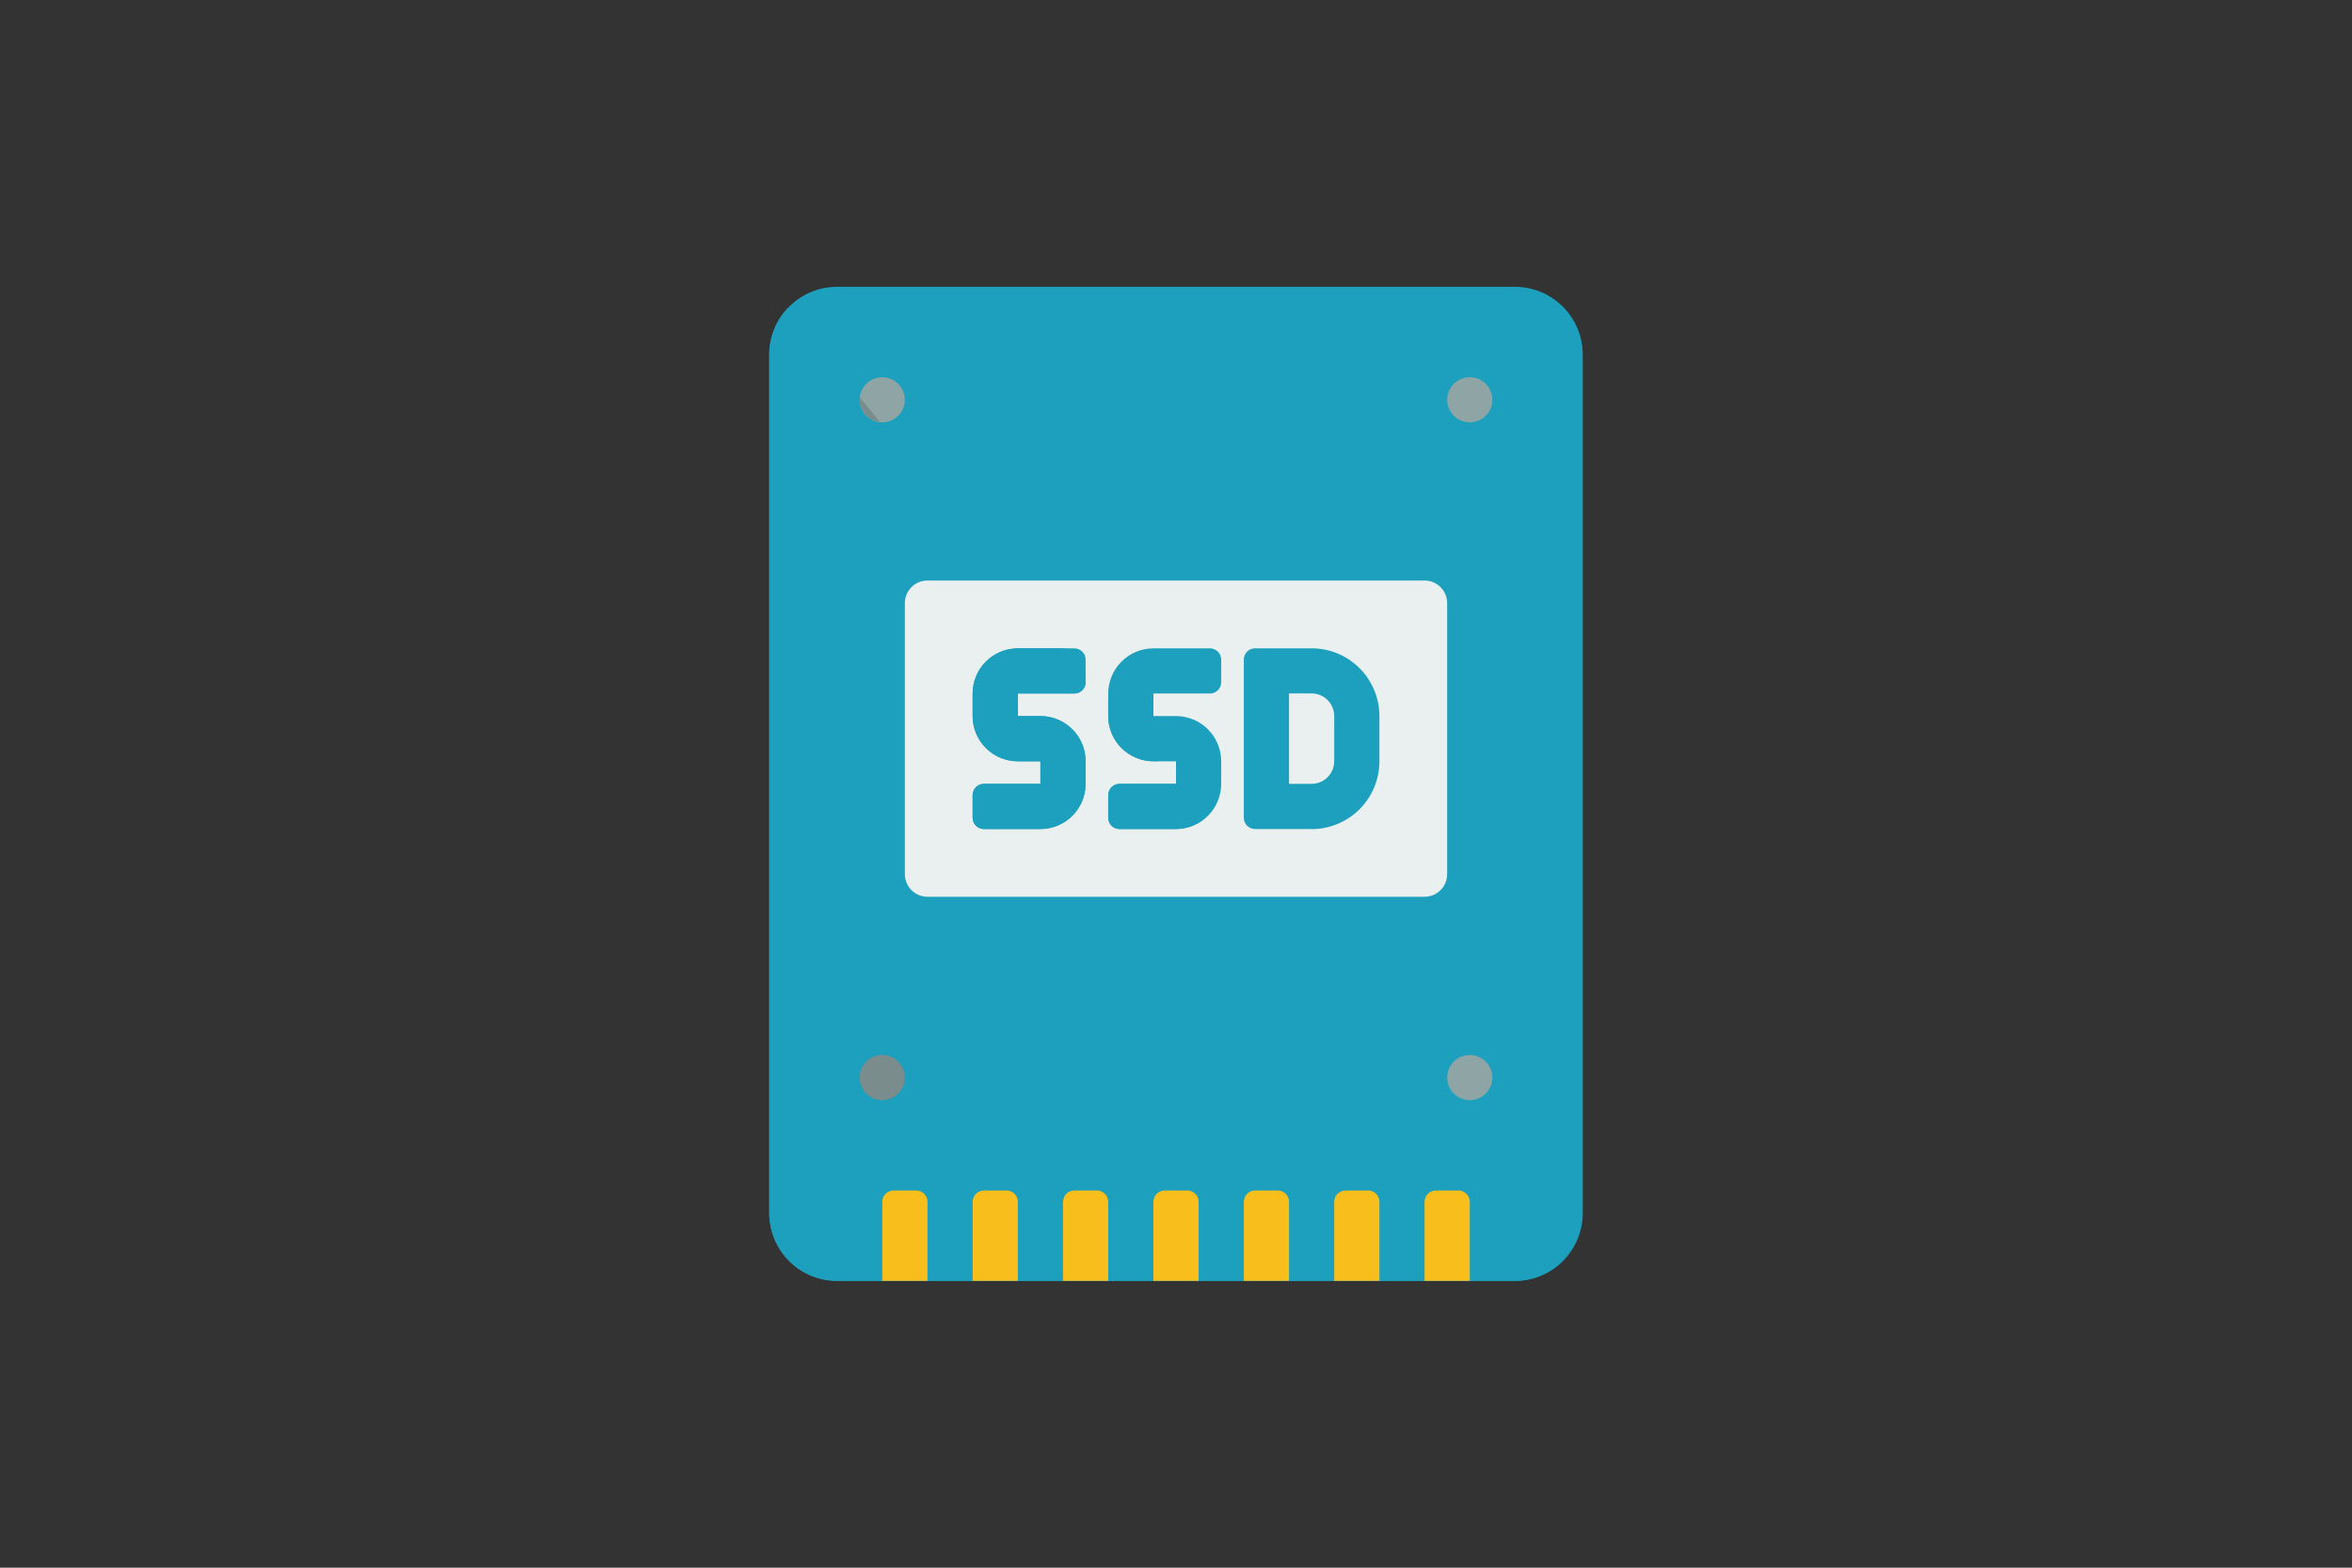 <?xml version="1.0" encoding="UTF-8"?><svg id="_レイヤー_1" xmlns="http://www.w3.org/2000/svg" viewBox="0 0 600 400"><rect x="0" y="0" width="600" height="400" fill="#333333" stroke="none"/><defs><style>.cls-1{fill:#1ca0bd;}.cls-1,.cls-2,.cls-3,.cls-4,.cls-5{stroke-width:0px;}.cls-2{fill:#7b8c8c;}.cls-3{fill:#f8be1b;}.cls-4{fill:#eaeff0;}.cls-5{fill:#8fa5a5;}</style></defs><path class="cls-1" d="m386.47,73.18h-172.93c-9.55,0-17.29,7.74-17.29,17.29v219.05c0,9.55,7.74,17.29,17.29,17.29h172.93c9.55,0,17.29-7.74,17.29-17.29V90.48c0-9.55-7.74-17.29-17.29-17.29Z"/><path class="cls-1" d="m200.83,78.79c-2.95,3.18-4.58,7.36-4.59,11.69v219.05c0,4.59,1.83,8.98,5.07,12.22,3.24,3.24,7.64,5.07,12.22,5.07h172.93c2.39,0,4.76-.5,6.94-1.46,2.19-.96,4.15-2.37,5.76-4.14L200.83,78.79Z"/><path class="cls-5" d="m225.06,107.77c3.18,0,5.76-2.58,5.76-5.76s-2.58-5.76-5.76-5.76-5.76,2.58-5.76,5.76,2.58,5.76,5.76,5.76Z"/><path class="cls-2" d="m219.36,101.43c-.03.19-.05.38-.06.57,0,1.43.54,2.8,1.5,3.85.96,1.05,2.28,1.71,3.7,1.85l-5.13-6.28Z"/><path class="cls-5" d="m374.94,107.77c3.18,0,5.76-2.58,5.76-5.76s-2.58-5.76-5.76-5.76-5.76,2.58-5.76,5.76,2.58,5.76,5.76,5.76Z"/><path class="cls-2" d="m225.06,280.7c3.18,0,5.76-2.58,5.76-5.76s-2.58-5.76-5.76-5.76-5.76,2.58-5.76,5.76,2.58,5.76,5.76,5.76Z"/><path class="cls-5" d="m374.94,280.7c3.18,0,5.76-2.58,5.76-5.76s-2.58-5.76-5.76-5.76-5.76,2.58-5.76,5.76,2.58,5.76,5.76,5.76Z"/><path class="cls-4" d="m363.41,148.12h-126.82c-3.18,0-5.76,2.58-5.76,5.76v69.17c0,3.18,2.58,5.76,5.76,5.76h126.82c3.18,0,5.76-2.58,5.76-5.76v-69.17c0-3.18-2.58-5.76-5.76-5.76Z"/><path class="cls-1" d="m265.41,211.53h-14.41c-.38,0-.75-.07-1.1-.22-.35-.14-.67-.36-.94-.62-.27-.27-.48-.59-.62-.94s-.22-.72-.22-1.1v-5.76c0-.38.07-.75.22-1.1s.36-.67.62-.94c.27-.27.59-.48.94-.62.35-.14.72-.22,1.1-.22h14.41v-5.76h-5.76c-3.06,0-5.99-1.21-8.15-3.38-2.16-2.16-3.38-5.09-3.38-8.15v-5.76c0-3.06,1.21-5.99,3.38-8.15,2.16-2.16,5.09-3.38,8.15-3.38h14.41c.76,0,1.5.3,2.04.84.54.54.84,1.27.84,2.04v5.76c0,.76-.3,1.5-.84,2.04-.54.54-1.27.84-2.04.84h-14.41v5.76h5.76c3.06,0,5.99,1.21,8.15,3.38,2.16,2.16,3.38,5.09,3.38,8.15v5.76c0,3.06-1.21,5.99-3.38,8.15-2.16,2.16-5.09,3.38-8.15,3.38Z"/><path class="cls-1" d="m300,211.53h-14.41c-.38,0-.75-.07-1.1-.22-.35-.14-.67-.36-.94-.62-.27-.27-.48-.59-.62-.94-.14-.35-.22-.72-.22-1.1v-5.76c0-.38.07-.75.22-1.1.14-.35.36-.67.62-.94.27-.27.59-.48.94-.62.35-.14.72-.22,1.1-.22h14.41v-5.76h-5.76c-3.06,0-5.99-1.21-8.15-3.38-2.16-2.16-3.38-5.09-3.38-8.15v-5.76c0-3.06,1.21-5.99,3.38-8.15,2.16-2.16,5.09-3.38,8.15-3.38h14.41c.38,0,.75.07,1.1.22s.67.36.94.62c.27.27.48.59.62.94.14.35.22.72.22,1.1v5.76c0,.38-.07.75-.22,1.1-.14.35-.36.67-.62.94-.27.27-.59.48-.94.62s-.72.22-1.1.22h-14.41v5.76h5.76c3.06,0,5.99,1.21,8.15,3.38,2.16,2.16,3.38,5.09,3.38,8.15v5.76c0,3.06-1.21,5.99-3.38,8.15s-5.09,3.38-8.15,3.38Z"/><path class="cls-1" d="m334.59,211.53h-14.41c-.38,0-.75-.07-1.1-.22-.35-.14-.67-.36-.94-.62-.27-.27-.48-.59-.62-.94-.14-.35-.22-.72-.22-1.1v-40.35c0-.76.3-1.5.84-2.04.54-.54,1.27-.84,2.04-.84h14.41c4.59,0,8.99,1.82,12.23,5.07,3.24,3.24,5.07,7.64,5.07,12.23v11.53c0,4.59-1.82,8.99-5.07,12.23-3.24,3.24-7.64,5.07-12.23,5.07Zm-5.76-11.53h5.76c1.53,0,3-.61,4.08-1.69,1.08-1.08,1.69-2.55,1.69-4.08v-11.53c0-1.53-.61-3-1.69-4.08-1.08-1.08-2.55-1.69-4.08-1.69h-5.76v23.06Z"/><path class="cls-1" d="m274.06,176.94c.76,0,1.5-.3,2.04-.84.54-.54.84-1.27.84-2.04v-2.24l-5.24-6.4h-12.05c-1.51,0-3.01.3-4.41.88s-2.67,1.43-3.74,2.5c-1.07,1.07-1.92,2.34-2.5,3.74-.58,1.4-.88,2.9-.88,4.41v5.76c0,3.06,1.21,5.99,3.38,8.15,2.16,2.16,5.09,3.38,8.15,3.38h5.76v5.76h-14.41c-.38,0-.75.07-1.1.22-.35.14-.67.36-.94.62-.27.27-.48.59-.62.94s-.22.72-.22,1.1v5.76c0,.76.3,1.5.84,2.04.54.54,1.27.84,2.04.84h14.41c3.06,0,5.99-1.21,8.15-3.38,2.16-2.16,3.38-5.09,3.38-8.15v-5.76c0-3.06-1.21-5.99-3.38-8.15-2.16-2.16-5.09-3.38-8.15-3.38h-5.76v-5.76h14.41Z"/><path class="cls-1" d="m300,200h-14.41c-.38,0-.75.07-1.1.22-.35.14-.67.36-.94.62-.27.27-.48.59-.62.94-.14.35-.22.72-.22,1.1v5.76c0,.76.3,1.5.84,2.04s1.27.84,2.04.84h14.41c2.66-.01,5.23-.95,7.27-2.65l-7.27-8.88Z"/><path class="cls-1" d="m282.71,182.7c0,3.06,1.21,5.99,3.38,8.15,2.16,2.16,5.09,3.38,8.15,3.38h1.05l-12.58-15.37v3.84Z"/><path class="cls-3" d="m233.71,303.76h-5.76c-.76,0-1.5.3-2.04.84-.54.54-.84,1.27-.84,2.04v20.18h11.53v-20.18c0-.38-.07-.75-.22-1.1-.14-.35-.36-.67-.62-.93-.27-.27-.59-.48-.94-.63-.35-.15-.72-.22-1.1-.22Z"/><path class="cls-3" d="m256.77,303.76h-5.76c-.76,0-1.5.3-2.04.84-.54.54-.84,1.27-.84,2.04v20.18h11.53v-20.18c0-.76-.3-1.5-.84-2.04-.54-.54-1.27-.84-2.04-.84Z"/><path class="cls-3" d="m279.82,303.76h-5.76c-.76,0-1.5.3-2.04.84-.54.54-.84,1.27-.84,2.04v20.18h11.53v-20.18c0-.76-.3-1.5-.84-2.04-.54-.54-1.27-.84-2.04-.84Z"/><path class="cls-3" d="m302.88,303.76h-5.76c-.76,0-1.5.3-2.04.84-.54.54-.84,1.27-.84,2.04v20.18h11.53v-20.18c0-.38-.07-.75-.22-1.1-.14-.35-.36-.67-.62-.93-.27-.27-.59-.48-.94-.63-.35-.15-.72-.22-1.1-.22Z"/><path class="cls-3" d="m325.94,303.76h-5.76c-.38,0-.75.07-1.1.22-.35.14-.67.36-.94.63-.27.27-.48.58-.62.93-.14.35-.22.72-.22,1.1v20.18h11.53v-20.18c0-.76-.3-1.5-.84-2.04-.54-.54-1.27-.84-2.04-.84Z"/><path class="cls-3" d="m349,303.76h-5.76c-.76,0-1.5.3-2.04.84-.54.54-.84,1.27-.84,2.04v20.18h11.53v-20.18c0-.76-.3-1.5-.84-2.04-.54-.54-1.27-.84-2.04-.84Z"/><path class="cls-3" d="m372.05,303.76h-5.76c-.76,0-1.5.3-2.04.84-.54.54-.84,1.27-.84,2.04v20.18h11.53v-20.18c0-.38-.08-.75-.22-1.1-.15-.35-.36-.67-.63-.93-.27-.27-.58-.48-.94-.63-.35-.15-.72-.22-1.1-.22Z"/></svg>